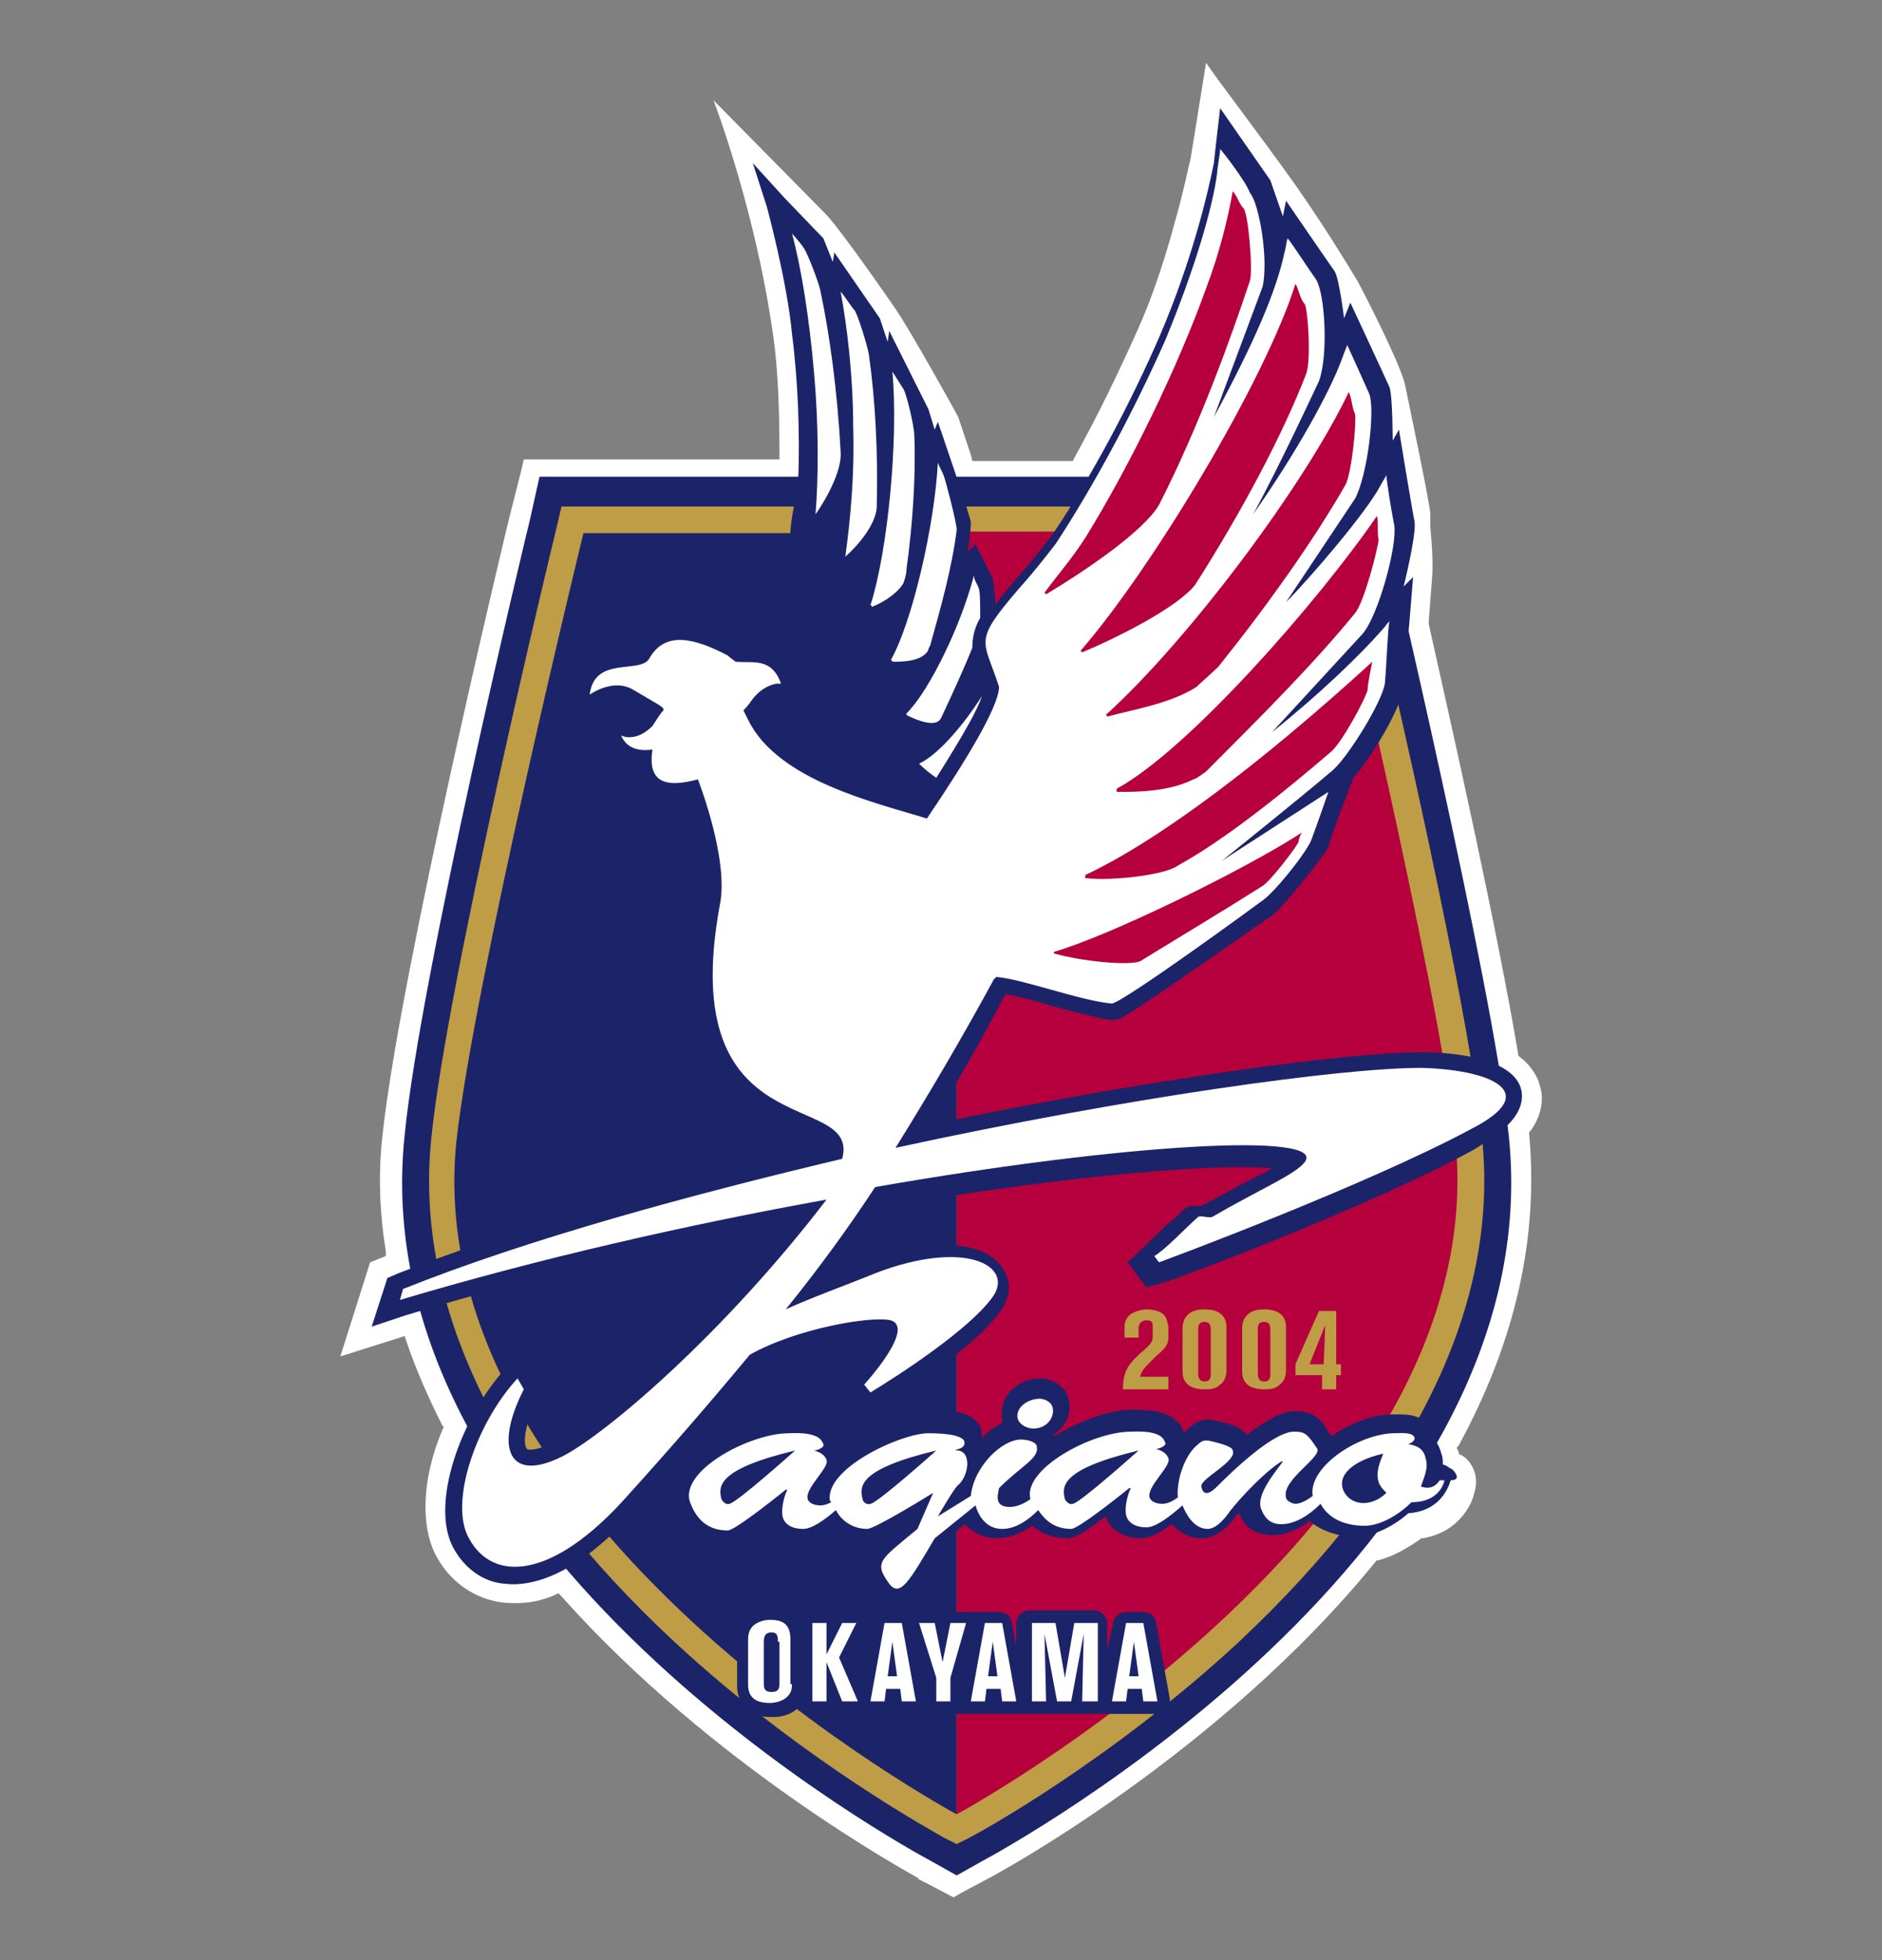 <?xml version="1.0" encoding="utf-8"?>
<!-- Generator: Adobe Illustrator 27.4.0, SVG Export Plug-In . SVG Version: 6.00 Build 0)  -->
<svg version="1.1" id="レイヤー_1" xmlns="http://www.w3.org/2000/svg" xmlns:xlink="http://www.w3.org/1999/xlink" x="0px"
	 y="0px" viewBox="0 0 120 125" style="enable-background:new 0 0 120 125;" xml:space="preserve">
<rect x="0" y="0" width="120" height="125" fill="#808080" stroke="none"/>
<style type="text/css">
	.st0{fill:#FFFFFF;}
	.st1{fill:#1C2469;}
	.st2{fill:#BF9C46;}
	.st3{fill:#B6003D;}
</style>
<g>
	<g>
		<path class="st0" d="M97.5,72.3l0-0.1l0.1-0.1c0.8-1.1,0.8-2.2,0.6-2.8c-0.1-0.5-0.5-1.3-1.3-1.9l-0.1-0.1l0-0.1
			c-1.4-8.3-4.2-20.7-5.7-27.4l0-0.1l0-0.1l0.2-2.6c0.1-1.1,0-2.2-0.1-3.4l0-0.8c0-0.6-1.4-7.2-1.6-8.2c-0.2-1.1-2.2-5.1-3-6.6
			c-0.3-0.5-1.9-3.2-4-6.2c-2.2-3.1-4.9-6.6-5.7-7.8c-0.3,1.9-1,6.2-1,6.2c-0.1,0.3-0.4,1.9-1,4c-0.7,2.6-1.5,4.9-2.3,6.7
			c-1.2,2.7-2.6,5.6-4.1,8.3l-0.1,0.2H68h-5.7H62L61.9,29l-0.8-2.4c-0.2-0.4-3.1-5.6-4-6.9c0,0-3.5-5.1-4.5-6.1l-7.1-7.2
			c1,2.7,2.9,8.6,3.8,15c0.3,2.1,0.4,4.6,0.4,7.5l0,0.4h-0.4H37.1h-3.7c-0.1,0.5-0.9,3.6-0.9,3.6c-0.3,1.2-7,29.2-8.1,39.4
			c-0.3,2.5-0.2,5,0.2,7.5c0,0,0,0.3,0,0.3l-1,0.4l-1.9,6l3.8-1.2l0.3-0.1l0.1,0.3c0.6,1.8,1.4,3.6,2.3,5.4l0.1,0.1l-0.1,0.2
			c-1.3,3.1-1.4,6.1-0.4,8c0.9,1.7,2.5,2.8,4.3,3c1.1,0.1,2.2,0,3.3-0.5l0.2-0.1l0.2,0.2c9.7,10.9,22.3,17.7,22.8,18l-0.1,0
			c0.2,0.1,0.6,0.3,2.3,1.2c0.3-0.2,2.2-1.2,2.2-1.2c0.6-0.3,14.8-8,24.7-20.2l0.1-0.1l0.1,0c1.1-0.3,2-0.9,2.6-1.3l0.1-0.1l0.1,0
			c2.4-0.4,3.2-2.3,3.3-2.9c0.3-0.9,0-1.9-0.8-2.4c-0.1,0-0.2-0.1-0.2-0.2l0,0l0,0c0-0.1-0.1-0.2-0.1-0.2l0-0.1l0.1-0.1
			C96.7,85.4,98.1,78.8,97.5,72.3z"/>
	</g>
	<g>
		<path class="st1" d="M96.2,72.4c-1.1-10.1-7.8-38.1-8-39.3l-0.6-2.7H61H34.4l-0.6,2.7c-0.3,1.2-7,29.1-8,39.3
			c-2.8,26.5,32.1,45.5,33.6,46.3l1.6,0.9l1.6-0.9C64.1,117.9,99,98.9,96.2,72.4z"/>
		<path class="st2" d="M94.5,72.6c-1-10-7.7-37.9-8-39l-0.3-1.3H61H35.8c0,0-0.3,1.3-0.3,1.3c-0.3,1.2-7,29-8,39
			c-1.1,10.6,4.3,21.7,15.5,32.1c8.3,7.7,16.9,12.3,17.2,12.5l0.8,0.4l0.8-0.4c0.4-0.2,8.9-4.8,17.2-12.5
			C90.2,94.2,95.6,83.2,94.5,72.6z"/>
		<path class="st1" d="M29.1,72.8C26.6,97.2,61,115.7,61,115.7s0-81.7,0-81.7c0,0-23.8,0-23.8,0S30.2,62.7,29.1,72.8"/>
		<path class="st3" d="M61,33.9c0,0,23.8,0,23.8,0s6.9,28.8,8,38.8C95.3,97.2,61,115.7,61,115.7S61,33.9,61,33.9z"/>
		<g>
			<g>
				<path class="st2" d="M72.6,85.3h-0.9v-0.6c0-0.2,0-0.6,0.4-0.9c0.3-0.2,0.8-0.3,1-0.3c0.6,0,1.2,0.2,1.3,0.7
					c0,0,0.1,0.3,0.1,0.5v0.5c0,0.5-0.1,0.7-0.8,1.3c-0.8,0.8-0.9,0.9-1,1.3h1.8v0.8h-2.9c0-1.3,0.5-1.7,1-2.2
					c0.8-0.7,0.9-0.8,0.9-1.2v-0.6c0-0.2,0-0.4-0.4-0.4c-0.4,0-0.5,0.3-0.5,0.5V85.3z"/>
				<path class="st2" d="M75.4,84.9c0-0.3,0-0.6,0.2-0.9c0.3-0.4,0.7-0.5,1.2-0.5c1.4,0,1.4,0.9,1.4,1.2v2.7c0,0.3-0.1,0.7-0.4,0.9
					c-0.3,0.3-0.7,0.3-1,0.3c-1.4,0-1.4-0.9-1.4-1.2V84.9z M76.4,87.6c0,0.1,0,0.5,0.4,0.5c0.4,0,0.4-0.3,0.4-0.5v-2.7
					c0-0.3,0-0.6-0.4-0.6c-0.4,0-0.4,0.3-0.4,0.5V87.6z"/>
				<path class="st2" d="M79.2,84.9c0-0.3,0-0.6,0.2-0.9c0.3-0.4,0.7-0.5,1.2-0.5c1.4,0,1.4,0.9,1.4,1.2v2.7c0,0.3-0.1,0.7-0.4,0.9
					c-0.3,0.3-0.7,0.3-1,0.3c-1.4,0-1.4-0.9-1.4-1.2V84.9z M80.2,87.6c0,0.1,0,0.5,0.4,0.5c0.4,0,0.4-0.3,0.4-0.5v-2.7
					c0-0.3,0-0.6-0.4-0.6c-0.4,0-0.4,0.3-0.4,0.5V87.6z"/>
				<path class="st2" d="M84.1,83.6h1.1V87h0.3v0.7h-0.3v0.9h-0.9v-0.9h-1.7V87L84.1,83.6z M84.4,87l0.1-2.5L83.5,87H84.4z"/>
			</g>
			<g>
				<path class="st1" d="M92.6,93.7l-0.2-0.1c-0.1-0.1-0.3-0.2-0.4-0.2c0-0.2,0-0.5-0.1-0.7c-0.1-0.4-0.3-0.8-0.6-1.1
					c0-0.1,0-0.2-0.1-0.3c-0.3-1.2-1.7-1.1-2.3-1.1l-0.1,0c-1.3,0-2.8,0.6-3.9,1.4c-0.2-0.3-0.4-0.6-0.6-0.9
					c-0.6-0.7-1.3-0.7-1.8-0.7c-0.6,0-1.4,0.3-3,1.5c-0.4-0.5-1-0.7-2-0.9c-0.8-0.2-1.3,0.1-1.6,0.4c-0.1,0.1-0.3,0.2-0.4,0.4
					c-0.4-1.4-2.1-1.5-3.3-1.5c-1.4,0-3.4,0.7-5,1.7c0,0,0,0,0-0.1c0.2-0.2,0.4-0.3,0.6-0.6c0.4-0.5,0.5-1.2,0.3-1.8
					c-0.2-0.7-1-1.2-1.8-1.2c-0.8,0-1.6,0.4-2.1,1.1c-0.3,0.5-0.4,1-0.3,1.6c0,0,0,0.1,0.1,0.1c-0.5,0.2-1,0.6-1.4,1
					c0-0.1,0-0.1,0-0.2c0-0.3-0.1-0.7-0.4-0.9c-0.2-0.2-0.7-0.7-2.9-0.7c-1.3,0-3.9,0.9-5.6,2.3c0-0.1-0.1-0.1-0.1-0.2
					c0.1-0.2,0.1-0.4,0-0.6c-0.4-1.4-2.1-1.5-3.3-1.5c-2.1,0-5.5,1.5-6.9,3.4c-0.7,1-0.6,1.8-0.5,2.4c0.6,1.6,1.8,2.5,3.4,2.5
					c0.3,0,0.7,0,2.5-1.4c0.3,0.9,1.2,1.4,2.2,1.4c0.6,0,1.2-0.3,1.9-0.8c0.6,0.5,1.3,0.8,2.1,0.8c0.1,0,0.2,0,0.5-0.1
					c-0.9,0.9-1,1.8,0,3.2c0.5,0.6,1,0.8,1.4,0.7c1.1,0,1.6-1,3-3.3l0.2-0.3l1.4-1.2c0.5,0.5,1.2,0.9,2.1,0.9c0.7,0,1.5-0.3,2.2-0.8
					c0.6,0.5,1.4,0.8,2.2,0.8c0.3,0,0.7,0,2.5-1.4c0.3,0.9,1.2,1.4,2.2,1.4c0.6,0,1.2-0.3,2-0.9c0.5,0.5,1.1,0.9,1.9,0.9
					c1.1,0,1.8-0.9,2.2-1.4l0,0c0-0.1,0.1-0.1,0.2-0.2c0.5,1.2,1.4,1.4,2.2,1.4c0.7,0,1.5-0.3,2.3-0.9c0.7,0.6,1.8,1,2.9,1
					c1.2,0,2.5-0.7,3.4-1.5c1.6-0.1,2.4-1.1,2.7-2.1C93.1,94.4,92.9,94,92.6,93.7z"/>
				<path class="st1" d="M72.9,109.3h0.9c0.2,0,0.5-0.1,0.6-0.3c0.1-0.2,0.2-0.4,0.2-0.6l-0.9-5c-0.1-0.4-0.4-0.6-0.8-0.6h-1.1
					c-0.4,0-0.7,0.3-0.8,0.6l-0.4,1.8v-1.7c0-0.4-0.4-0.8-0.8-0.8h-4.2c-0.4,0-0.8,0.4-0.8,0.8v1.5l-0.3-1.6
					c-0.1-0.4-0.4-0.6-0.8-0.6H51.8c-0.4,0-0.8,0.3-0.8,0.8c-0.1-0.1-0.2-0.3-0.3-0.4c-0.4-0.3-0.9-0.5-1.5-0.5
					c-0.7,0-1.3,0.2-1.7,0.6c-0.5,0.5-0.5,1.1-0.5,1.4v2.8c0,0.6,0.2,1,0.5,1.4c0.4,0.4,0.9,0.6,1.7,0.6c0.3,0,1.1,0,1.7-0.6
					c0.1-0.1,0.1-0.2,0.2-0.3c0,0.4,0.4,0.7,0.8,0.7H72.9z"/>
				<path class="st1" d="M97,69.5c-0.5-2.1-4.6-2.4-6.3-2.4c-4.7,0-17.4,1.7-31.3,4.6c1.5-2.5,3.1-5.2,4.7-8.3
					c0.7,0.1,1.8,0.4,2.8,0.7c1,0.3,2.7,0.7,3.6,0.9c0.3,0.1,0.8,0,0.8,0c0.6-0.1,9.7-6.6,9.8-6.6c0.5-0.3,3.5-4,3.6-4.4
					c0.2-0.8,1.6-4.4,1.6-4.4c1.2-1.4,3.1-4.5,3.2-5.9c0.3-3,0.6-6.9,0.6-6.9l-0.6,0.6c0,0,0.8-3.2,0.7-4.1c-0.2-1-1-5.9-1-5.9
					l-0.4,0.7c0,0,0-2.8-0.2-3.4c-0.4-0.9-2.5-5.4-2.5-5.4l-0.4,1c0,0-0.3-2.5-0.6-3l0,0l0,0c-0.5-0.7-3.1-4.5-3.1-4.5l-0.2,1
					l-0.8-2.3l0,0c0,0,0,0,0,0l-3.2-4.6c0,0-0.3,2.5-0.4,3.5c-0.4,2-1.4,6.2-3.4,10.9c-1.9,4.4-4.4,9.1-6.9,12.8
					c-0.7,0.9-1.4,1.8-2.2,2.7c-2.6,3-2.8,3.7-1.9,6c0.1,0.3,0.2,0.7,0.4,1.1c-0.1,0.4-0.7,2.1-4,7.1c-0.2-0.1-0.4-0.1-0.6-0.2
					c-3.2-0.9-8-2.4-9.4-5.4c0-0.1,0.1-0.1,0.1-0.2c0.4-0.6,0.8-0.6,0.9-0.7c0.1,0,0.2,0,0.2,0l1.3-0.1L51,43.2
					c-0.7-2-2.2-2-3.1-2.1c-0.1,0-0.2,0-0.3,0c-0.1-0.1-0.3-0.2-0.5-0.3c-1.1-0.6-4.6-2.3-6.2,0.5c-0.2,0.1-0.7,0.1-1,0.2
					c-3.8,0.4-3,4.6-3,4.6s2.1-1.7,3.4-1.1c0.2,0.1,1,0.5,1,0.5s-0.3,0.4-0.4,0.4c-0.8,0.8-2.7-0.1-2.7-0.1l0.8,1.5
					c0.5,1,1.2,1.3,1.9,1.5c0.1,0.7,0.3,1.2,0.7,1.6c0.7,0.6,1.7,0.7,2.6,0.5c0.6,1.7,1.4,4.8,1.1,6.7c-2.1,11,3,13.2,6,14.5
					c0.8,0.3,1.6,0.7,1.8,1c-9.8,2.2-19.8,5-27.7,8.1l-0.7,0.3l-1,3.1l2.1-0.7c8.8-2.7,17.7-4.6,24.3-5.9
					c-6,7.4-12.3,12.6-14.6,13.9c-1.2,0.6-1.8,0.6-1.9,0.5c-0.2-0.2-0.3-1.3,0.7-3.2l0.3-0.5l-1.4-2.4l-1,1
					c-2.8,3.1-4.8,8.6-3.3,11.4c0.7,1.3,1.9,2.2,3.3,2.3c1.7,0.2,4.6-0.5,8.4-4.8c3.1-3.5,5.4-6.2,7.6-8.8c2.6-1.4,6.3-2,7.6-2
					c-0.3,0.6-1,1.6-1.8,2.5l-0.5,0.5c0,0,1.3,2.1,1.3,2.1l0.9-0.5c0.6-0.4,6.3-3.8,8.1-6.4c0.7-1,0.7-2,0-2.9
					c-1.3-1.7-4.8-1.7-8.7-0.1c0,0-1.9,0.7-2.1,0.8c1.1-1.5,2.2-3,3.1-4.4c12.9-2.2,21.9-2.8,25-2.5c-0.4,0.3-1,0.5-1.5,0.8
					c-0.8,0.4-1.8,1-3,1.6c0,0,0,0,0,0c-0.3,0-0.8-0.1-1.2,0.3c-0.3,0.3-0.6,0.6-1,0.9c-0.6,0.6-2.5,2.4-2.5,2.4l1.2,1.6
					c0,0,1.1-0.3,1.7-0.5c3.3-1.2,13.6-5.2,19.2-8.3C94.9,72.7,97.4,71.4,97,69.5z"/>
			</g>
			<g>
				<g>
					<g>
						<path class="st0" d="M91.8,94.4c-0.4,0.6-0.9,0.5-1.2,0.4c0.2-0.6,0.5-1.2,0.3-1.8c-0.1-0.5-0.4-0.8-1.1-0.9
							c0.2-0.1,0.4-0.2,0.4-0.4c-0.1-0.4-0.9-0.3-1.4-0.3c-2.3,0.1-5.4,2.2-5.1,4c-0.4,0.3-0.8,0.5-1.1,0.5c-0.2,0-0.6-0.2-0.6-0.4
							c-0.3-1.1,2.2-2.5,2-3.1c-0.2-0.3-0.4-0.6-0.6-0.8c-0.3-0.3-0.5-0.3-1-0.3c-0.9,0.1-2.5,1.2-4.8,3.5c-0.6,0.6-0.9,0.5-1,0
							c-0.1-0.5,2.3-1.6,2-2.3c0-0.1-0.1-0.3-1.4-0.6c-0.4-0.1-0.6,0-0.8,0.2c-0.8,0.6-1.4,2.2-1.3,3.4c-0.3,0.2-0.6,0.4-1,0.4
							c-0.3,0-0.7-0.1-0.8-0.4c-0.2-0.7,1.4-2,1.2-2.5c-0.1-0.3-0.4-0.5-0.8-0.6c0.2,0,0.7-0.2,0.6-0.4c-0.1-0.2-0.2-0.8-2.2-0.7
							c-2.5,0-6.9,2.4-6.4,4.3c-0.4,0.3-0.9,0.5-1.3,0.5c-1,0-0.8-0.7-0.7-1.2c1.5-1.5,2.6-1.9,2.4-2.7c-0.1-0.3-0.7-0.4-1-0.4
							c-1.2,0-3,1.7-3.2,3.6l-2.1,1.3c0,0,1.1-1.9,1.3-2c0.7-0.6,0.9-2.3-0.2-2.2c0.1-0.1,0.6-0.1,0.6-0.5c0-0.4-0.9-0.6-2.3-0.6
							c-1.7,0-6.3,2.1-6.3,4.1c0,0.1,0,0.2,0.1,0.3c-0.2,0.1-0.4,0.2-0.7,0.2c-0.3,0-0.7-0.1-0.8-0.4c-0.2-0.7,1.4-2,1.2-2.5
							c-0.1-0.3-0.4-0.5-0.8-0.6c0.2,0,0.7-0.2,0.6-0.4c-0.1-0.2-0.2-0.8-2.2-0.7c-2.5,0-7,2.4-6.3,4.4c0.3,0.8,0.9,1.8,2.4,1.8
							c0.5,0,3.7-2.6,3.7-2.6l0.1,0c-0.2,0.4-0.4,1.2-0.3,1.7c0.1,0.5,0.6,0.8,1.3,0.8c0.6,0,1.4-0.6,2.1-1.2c0.3,0.6,1,1.2,2,1.2
							c0.5,0,4.2-2.3,4.2-2.3l-1,2.3c-2.4,2-2.8,2.1-1.8,3.5c0.7,0.9,1.3-0.2,2.9-2.9l2.6-2.1c0.2,0.7,0.7,1.5,1.7,1.5
							c0.9,0,1.7-0.6,2.3-1.2c0.4,0.6,1,1.2,2.1,1.2c0.5,0,3.7-2.6,3.7-2.6l0.1,0c-0.2,0.4-0.4,1.2-0.3,1.7c0.1,0.5,0.6,0.8,1.3,0.8
							c0.6,0,1.5-0.7,2.3-1.4c0.2,0.5,0.7,1.5,1.6,1.5c0.6,0,1.2-0.8,1.4-1.1c0.7-0.9,2.2-2.5,3.3-3.2l0.1,0c-0.5,0.7-1.7,2.1-1.4,3
							c0.2,0.5,0.5,1,1.3,1c0.9,0,1.8-0.6,2.5-1.3c0.6,1.1,1.8,1.4,2.8,1.4c1.1,0,2.3-0.8,3-1.5c1.5,0,2-0.9,2.1-1.4L91.8,94.4z
							 M46.5,95.9c-0.3,0.1-0.5-0.3-0.5-0.3c-0.2-0.8-0.3-1.9,4.7-3.1C50.7,92.5,46.9,95.9,46.5,95.9z M55.5,95.9
							C55.2,96,55,95.7,55,95.6c-0.2-0.8-0.3-1.9,4.7-3.1C59.7,92.5,55.9,95.9,55.5,95.9z M68.4,95.9c-0.3,0.1-0.5-0.3-0.5-0.3
							c-0.2-0.8-0.3-1.9,4.7-3.1C72.6,92.5,68.8,95.9,68.4,95.9z M85.8,95.3c-0.7-1,0.2-2.1,2.4-2.6c-0.2,0.5-0.5,1.2-0.3,1.8
							c0.1,0.3,0.3,0.5,0.5,0.7C87.6,96,86.4,96.1,85.8,95.3z"/>
						<path class="st0" d="M65.9,91.1c0.9,0,1.4-0.8,1.2-1.4c-0.1-0.3-0.5-0.5-0.8-0.5c-0.8,0-1.6,0.6-1.4,1.3
							C65,90.8,65.4,91.1,65.9,91.1z"/>
					</g>
					<g>
						<path class="st0" d="M50.5,107.4c0,0.4-0.1,0.6-0.3,0.8c-0.3,0.3-0.8,0.4-1.1,0.4c-1.1,0-1.4-0.5-1.4-1.2v-2.8
							c0-0.2,0-0.6,0.3-0.9c0.2-0.2,0.6-0.4,1.1-0.4c0.5,0,0.8,0.1,1,0.3c0.2,0.2,0.3,0.5,0.3,1V107.4z M49.6,104.7
							c0-0.3,0-0.6-0.4-0.6c-0.5,0-0.5,0.4-0.5,0.7v2.5c0,0.3,0,0.6,0.5,0.6c0.5,0,0.5-0.3,0.5-0.6V104.7z"/>
						<path class="st0" d="M51.8,103.5h0.9v2l1-2h0.9l-1.1,2.2l1.2,2.8h-1l-1-2.5v2.5h-0.9V103.5z"/>
						<path class="st0" d="M56.4,103.5h1.1l0.9,5h-0.9l-0.1-0.8h-0.9l-0.1,0.8h-0.9L56.4,103.5z M56.6,106.9h0.6l-0.3-2.2
							L56.6,106.9z"/>
						<path class="st0" d="M58.6,103.5h1l0.5,2.5l0.5-2.5h1l-1,3.5v1.5h-0.9v-1.5L58.6,103.5z"/>
						<path class="st0" d="M62.8,103.5h1.1l0.9,5h-0.9l-0.1-0.8h-0.9l-0.1,0.8h-0.9L62.8,103.5z M63,106.9h0.6l-0.3-2.2L63,106.9z"
							/>
						<path class="st0" d="M65.8,103.5h1.5l0.6,3.5l0.6-3.5h1.5v5H69l0.1-4.3l-0.8,4.3h-0.9l-0.8-4.3l0.1,4.3h-0.9V103.5z"/>
						<path class="st0" d="M71.8,103.5h1.1l0.9,5h-0.9l-0.1-0.8h-0.9l-0.1,0.8h-0.9L71.8,103.5z M72,106.9h0.6l-0.3-2.2L72,106.9z"
							/>
					</g>
				</g>
				<g>
					<g>
						<path class="st1" d="M63.8,44c0-0.2,0-0.4-0.1-0.7c-0.7-2-1.2-2.4-0.2-3.9c0-1-0.1-2-0.2-2.5l-1.1-2.2l-0.5,0.5
							c0,0,0.2-1.2,0.2-1.9c0-0.3-2.1-6.4-2.1-6.4l-0.2,0.5l-0.4-1.3l-2.5-5l-0.1,0.7l-0.5-1.5l-2.9-4.2c0,0-0.1,0.6-0.1,0.6
							l-0.6-1.5L50,12.6l-2-2.2l0.9,2.8c0,0,1.3,4.8,1.6,8.1c0.4,3.1,0.5,6.5,0.4,9.2c-0.1,0.6-0.2,1.3-0.3,1.9
							c-0.4,2.2-0.2,2.5,0.5,3.9c0.1,0.2,0.3,0.5,0.5,0.8c0,0.4,0,11.4-0.1,12.1c2.6,1.4,5.7,2.2,7.7,2.9C61.4,49,63.5,45.5,63.8,44
							z"/>
					</g>
					<g>
						<path class="st0" d="M52,32.8C52,32.8,52,32.7,52,32.8c0.2-2.5,0.2-5.7-0.1-9.1c-0.3-3.4-0.8-6.6-1.4-8.8
							c0.2,0.2,0.7,0.8,0.8,1c0.2,0.3,0.9,2.1,1,2.6c0.6,2.8,1.1,6.5,1.3,10.3C53.7,30,52.7,31.8,52,32.8z"/>
						<path class="st0" d="M53.9,35.5C53.9,35.5,53.9,35.4,53.9,35.5c0.3-2.2,0.6-5.1,0.5-8.3c0-3.2-0.4-6.5-0.8-8.6
							c0.2,0.2,0.7,1,0.9,1.2c0.2,0.3,0.8,2.2,0.9,2.8c0.4,2.8,0.6,6.3,0.5,9.8C55.8,33.5,54.7,34.8,53.9,35.5z"/>
						<path class="st0" d="M57.6,37.2c-0.5,0.8-1.5,1.3-2,1.5c0,0,0-0.1-0.1-0.1c1.1-3.4,1.8-10.6,1.4-14.9c0.2,0.3,0.5,0.8,0.7,1.1
							c0.2,0.3,0.7,2.4,0.7,3c0.1,2.5-0.1,5.6-0.5,8.5C57.8,36.6,57.7,36.9,57.6,37.2z"/>
						<path class="st0" d="M59.8,29.5c0.1,0.3,0.3,0.6,0.4,0.9c0.1,0.3,0.8,2.9,0.8,3.4c-0.3,2.4-1,4.9-1.7,7.4
							c-0.1,0.1-0.1,0.3-0.2,0.4c-0.5,0.6-1.6,0.6-2.2,0.6c0,0,0-0.1-0.1-0.1C58.2,39.6,59.6,33.4,59.8,29.5z"/>
						<path class="st0" d="M58.6,48.7C58.7,48.7,58.7,48.7,58.6,48.7c0.4,0.4,0.8,0.7,1.1,0.9c1.9-3,2.7-4.5,2.9-5.2
							C61.6,46,59.9,48.1,58.6,48.7z"/>
						<path class="st0" d="M62.5,39.4c0-0.8,0-1.7-0.1-1.9c-0.1-0.3-0.3-0.5-0.3-0.8c-0.8,3.1-2.8,7.3-4.3,8.8c0,0,0,0.1,0,0.1
							c0.8,0.4,1.9,0.8,2.2,0.2c0.7-1.5,1.4-3,2-4.5C62,40.7,62.1,40.1,62.5,39.4z"/>
					</g>
				</g>
				<path class="st0" d="M90.6,68.1c-5.1,0-18.8,1.9-33.5,5.1c2.3-3.7,4.4-7.3,6.3-10.8c0.1,0,0.1-0.1,0.1-0.1
					c1.6,0.1,5.3,1.5,7.4,1.7c0.9-0.2,9.1-6.2,9.5-6.5c0.8-0.5,2.8-3,3.2-3.9c0.3-0.8,1-2.8,1.1-3.1l-6.8,4.4c0,0,5-4,7.1-5.8
					c1-0.9,3.1-4.3,3.3-5.5c0.1-1,0.2-3.8,0.3-4c-0.2,0.2-0.3,0.4-0.5,0.6c-1.4,1.6-4,4.1-7,6.5l5.8-6.3c1-1.2,2.2-5.6,2-6.9
					c-0.2-1-0.5-2.9-0.5-3.2c-0.1,0.2-0.3,0.5-0.4,0.7c-0.9,1.7-4.5,5.9-6,7.4l4.4-6.6c0.8-1.5,1.3-5.7,0.9-6.7
					c-0.4-0.9-1.3-2.9-1.4-3.1c-0.1,0.3-0.2,0.5-0.3,0.8c-0.8,2.2-2.9,6-5.7,10c1.7-3.1,4.2-8.5,4.2-8.5c0.6-1.6,0.4-5.6-0.2-6.5
					c-0.5-0.7-1.6-2.4-1.8-2.6c-0.1,0.3-0.1,0.6-0.2,0.9c-0.5,2.4-1.9,5.7-4.5,10.5l3.1-8.3c0.4-1.7-0.2-5.3-0.8-6
					c-0.3-0.8-1.8-2.7-1.9-2.8c0,0.3-0.2,1.3-0.2,1.6c-0.3,2.2-1.4,6-3.3,10.6c-2,4.5-4.5,9.2-7,13c-0.7,0.9-1.4,1.8-2.3,2.8
					c-3,3.5-2.3,3.2-1.3,6.3c0,1.3-2.3,5-4.6,8.4c-3.2-1-9.5-2.4-11.4-6.3c-0.1-0.2-0.2-0.4-0.3-0.6c0.1-0.1,0.3-0.3,0.5-0.6
					c0.7-1,1.6-1.1,1.6-1.1l0.3,0c-0.6-1.7-1.8-1.3-2.9-1.4c-0.1-0.1-0.3-0.2-0.5-0.4c-2.1-1.1-4-1.6-5,0.2c-0.6,1-3.5-0.2-3.8,2.3
					c0,0,1.5-1.1,2.8-0.3c1.5,0.9,2,1.1,1.9,1.3c-0.2,0.2-0.5,0.7-0.7,1c-1.1,1.1-2,0.6-2,0.6c0.4,0.9,1.2,1,2,0.9
					c-0.3,2,0.7,2.5,2.9,1.9c0,0,2,5.1,1.4,8c-2.9,15.7,9,11.7,7.8,16.2C44,76.2,33.7,79,25.7,82.2l-0.2,0.7
					c8.7-2.6,18.3-4.8,27.2-6.4C46.2,85,38.8,91.3,36,92.8c-3.6,1.9-4.5-0.5-2.6-4.2L33,87.9c-2.6,2.8-4.4,7.9-3.1,10.2
					c1.5,2.8,5.3,2.7,10.1-2.7c2.8-3.1,5.4-6.1,7.8-9c3-1.7,7.8-2.5,9-2.2c1.6,0.5-1.7,4.1-1.7,4.1c0,0,0.4,0.5,0.4,0.5
					c1.8-1.1,6.3-4,7.8-6.1c1.4-2-1.8-3.7-7.5-1.5c-1.7,0.7-4.2,1.6-5.7,2.3c2.1-2.6,4-5.2,5.7-7.8c16-2.8,28.8-3.5,27.4-1.6
					c-0.6,0.8-2.8,1.7-5.9,3.5c-0.2,0.1-0.7-0.1-0.9,0c-0.8,0.7-2.1,2.1-2.8,2.5l0.3,0.4c0.3-0.1,13.2-4.9,19.9-8.5
					C98.5,69.6,94.9,68.2,90.6,68.1z"/>
				<g>
					<path class="st3" d="M66.7,37.9c0,0-0.1-0.1-0.1-0.1c0.8-1.1,1.7-2.1,2.6-3.5c2.9-4.7,5.9-10.9,7.7-15.9
						c0.9-2.4,1.4-4.5,1.7-6.2c0.3,0.3,0.4,0.8,0.7,1.1c0.3,0.4,0.6,3.9,0.4,4.6c-1.2,3.6-3.2,9.2-5.8,14.3
						C72.9,33.9,69.2,36.4,66.7,37.9z"/>
					<path class="st3" d="M69,41.6c0,0-0.1-0.1-0.1-0.1c4.6-5.3,11.8-17.3,13.7-23.4c0.2,0.3,0.3,1,0.6,1.3c0.2,0.4,0.4,3.5,0.1,4.4
						c-1.5,3.9-4.1,8.8-7.1,13.5C75.1,38.7,71.4,40.6,69,41.6z"/>
					<path class="st3" d="M76.3,43.8c-1.7,1.1-4.3,1.5-5.7,1.9c0,0,0-0.1-0.1-0.1c5.3-4.8,12.7-14.7,15.5-20.6
						c0.2,0.4,0.2,1,0.4,1.4c0.1,0.5-0.2,3.7-0.6,4.5c-2,3.5-4.9,7.6-8.1,11.6C77.2,43,76.7,43.4,76.3,43.8z"/>
					<path class="st3" d="M87.8,32.9c0.1,0.4,0,1.1,0.1,1.5c0,0.4-0.9,4-1.5,4.7c-2.6,3.2-6,6.6-9.5,10.1c-0.3,0.2-0.5,0.4-0.8,0.5
						c-1.6,0.8-3.6,0.8-4.9,0.8c0-0.1,0-0.1,0-0.2C75.8,47.8,84.1,38.3,87.8,32.9z"/>
					<path class="st3" d="M87.5,42.2c0,0-0.3,1.4-0.3,1.8c-0.1,0.5-1.7,3.5-2.4,4c-2.8,2.4-6.6,5.5-9.7,7.2c-0.8,0.6-4.2,1-5.9,0.8
						c0-0.1,0-0.1,0-0.2C73.9,53.6,80.5,48.6,87.5,42.2z"/>
					<path class="st3" d="M67.2,60.8c0,0,0-0.1,0-0.1c3.5-1,12.1-5.2,15.8-7.6c-0.1,0.2-0.2,0.4-0.2,0.6c-0.2,0.4-1.8,2.5-2.3,2.8
						c-2.2,1.4-5.2,3.2-7.8,4.8C72,61.6,68.9,61.3,67.2,60.8z"/>
				</g>
			</g>
		</g>
	</g>
</g>
</svg>

